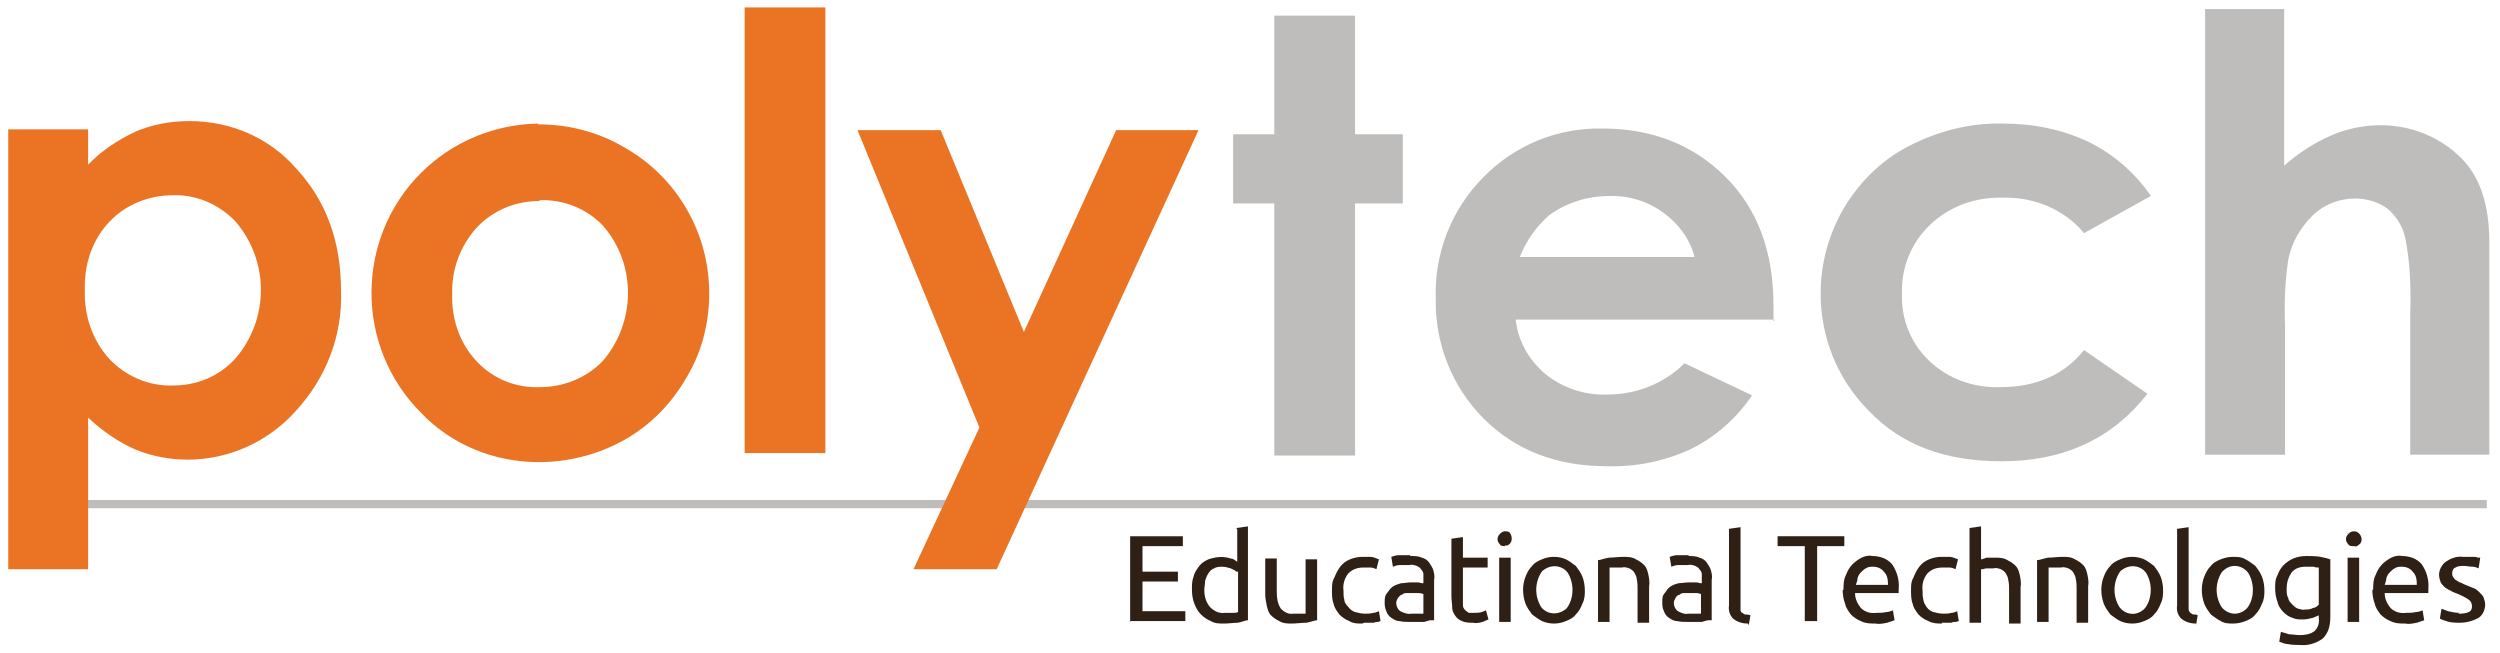 <?xml version="1.0" encoding="UTF-8"?>
<svg xmlns="http://www.w3.org/2000/svg" id="Layer_1" version="1.1" viewBox="0 0 303.5 79.3">
  <defs>
    <style>
      .st0 {
        fill: #ea7424;
      }

      .st1 {
        fill: #2e2014;
      }

      .st2 {
        isolation: isolate;
      }

      .st3 {
        fill: #bebdbc;
      }

      .st4 {
        fill: none;
        stroke: #bebdbc;
        stroke-miterlimit: 10;
      }
    </style>
  </defs>
  <g class="st2">
    <g id="Layer_11" data-name="Layer_1">
      <line class="st4" x1="2.2" y1="61.2" x2="301.9" y2="61.2"></line>
      <path class="st1" d="M137.2,75.5v-10.4h6.4v1.2h-4.9v3.1h4.3v1.2h-4.3v3.6h5.2v1.2h-6.8Z"></path>
      <path class="st1" d="M150.1,64.1l1.4-.2v11.4c-.3,0-.7.2-1.2.3-.6,0-1.1.1-1.7.1-.6,0-1.1,0-1.6-.3-.5-.2-.9-.5-1.2-.8-.4-.4-.6-.8-.8-1.3-.2-.5-.3-1.1-.3-1.7,0-.6,0-1.1.2-1.6.1-.5.4-.9.7-1.3.3-.4.7-.6,1.1-.8.9-.3,1.8-.4,2.7-.1.3,0,.5.2.8.4v-3.9ZM150.1,69.4c-.2-.2-.5-.3-.7-.4-.3-.1-.7-.2-1-.2-.3,0-.7,0-1,.2-.3.1-.5.3-.7.6-.2.3-.3.6-.4.9,0,.4-.1.8-.1,1.1,0,.8.2,1.5.7,2.1.5.5,1.1.8,1.8.7.3,0,.6,0,1,0,.2,0,.4,0,.6-.1v-4.9Z"></path>
      <path class="st1" d="M159.9,75.3c-.3,0-.7.2-1.3.3-.6,0-1.2.1-1.8.1-.5,0-1,0-1.5-.3-.4-.2-.7-.4-1-.7-.3-.3-.4-.7-.5-1.1-.1-.5-.2-1-.2-1.4v-4.4h1.4v4.1c0,.7.1,1.4.5,2,.4.4.9.7,1.5.6h1.5v-6.6h1.4v7.5Z"></path>
      <path class="st1" d="M165.4,75.7c-.6,0-1.1,0-1.6-.3-.5-.2-.9-.5-1.2-.8-.3-.4-.6-.8-.7-1.3-.2-.5-.2-1.1-.2-1.6,0-.6,0-1.1.3-1.6.2-.5.4-.9.7-1.3.3-.4.7-.7,1.2-.9.5-.2,1-.3,1.5-.3.4,0,.7,0,1,0,.3,0,.7.2,1,.3l-.3,1.2c-.2-.1-.5-.2-.7-.2-.3,0-.6,0-.9,0-.7,0-1.3.2-1.8.7-.5.6-.7,1.4-.6,2.1,0,.4,0,.8.1,1.1,0,.3.2.6.5.9.2.3.5.5.8.6.4.1.8.2,1.2.2.3,0,.7,0,1-.1.2,0,.5-.1.7-.2l.2,1.2c-.1,0-.2.1-.3.1-.2,0-.3,0-.5.1-.2,0-.4,0-.6,0-.2,0-.4,0-.6,0Z"></path>
      <path class="st1" d="M171.2,67.5c.5,0,1,0,1.4.2.4.1.7.3.9.6.2.3.4.6.5.9.1.4.2.8.1,1.2v4.9h-.5c0,0-.7.2-.7.2h-.9c0,0-.9,0-.9,0-.4,0-.8,0-1.2-.1-.4,0-.7-.2-1-.4-.3-.2-.5-.5-.6-.8-.2-.4-.2-.8-.2-1.1,0-.4,0-.8.3-1.1.2-.3.4-.6.7-.8.3-.2.7-.3,1-.4.4,0,.8-.1,1.2-.1h.9c0,0,.4.1.4.1h.2v-.4c0-.2,0-.5,0-.7,0-.2-.1-.4-.3-.6-.1-.2-.3-.3-.5-.4-.3-.1-.6-.2-.9-.1-.4,0-.8,0-1.2,0-.3,0-.5.1-.8.2l-.2-1.2c.3-.1.6-.2.9-.2.5,0,.9,0,1.4,0ZM171.3,74.5h.9c.2,0,.4,0,.6,0v-2.4c-.2,0-.3-.1-.5-.1-.3,0-.5,0-.8,0-.2,0-.4,0-.7,0-.2,0-.4,0-.6.2-.2,0-.3.2-.5.4-.1.2-.2.4-.2.6,0,.4.2.8.5,1,.4.2.9.4,1.3.3h0Z"></path>
      <path class="st1" d="M177.6,67.7h3v1.2h-3v3.6c0,.3,0,.7,0,1,0,.2.1.4.3.6.1.1.3.2.4.3.2,0,.4,0,.6,0,.3,0,.7,0,1-.1l.5-.2.3,1.1c-.2.1-.5.2-.7.3-.4.1-.8.2-1.2.1-.4,0-.9,0-1.3-.2-.3-.1-.6-.3-.8-.6-.2-.3-.4-.6-.4-1,0-.5-.1-.9-.1-1.4v-7l1.4-.2v2.4Z"></path>
      <path class="st1" d="M182.7,66.3c-.2,0-.5,0-.6-.2-.4-.4-.4-.9,0-1.3.2-.2.4-.3.6-.3.2,0,.5,0,.6.2.3.4.3,1,0,1.3-.2.2-.4.3-.6.2ZM183.4,75.5h-1.4v-7.8h1.4v7.8Z"></path>
      <path class="st1" d="M192.4,71.6c0,.6,0,1.1-.3,1.7-.2.5-.4.9-.8,1.3-.3.4-.7.6-1.2.8-.9.4-2,.4-2.9,0-.4-.2-.8-.5-1.2-.8-.3-.4-.6-.8-.8-1.3-.4-1.1-.4-2.3,0-3.3.2-.5.4-.9.8-1.3.3-.4.7-.6,1.2-.8.9-.4,2-.4,2.9,0,.4.2.8.5,1.2.8.3.4.6.8.8,1.3.2.5.3,1.1.3,1.7ZM190.9,71.6c0-.7-.2-1.5-.6-2.1-.7-.9-2-1-2.9-.3-.1,0-.2.2-.3.3-.8,1.3-.8,2.9,0,4.2.7.9,2,1,2.9.3.1,0,.2-.2.3-.3.4-.6.6-1.3.6-2.1Z"></path>
      <path class="st1" d="M194,68c.3,0,.7-.2,1.3-.3.6,0,1.2-.1,1.8-.1.5,0,1,0,1.5.3.4.2.7.4,1,.7.3.3.4.7.5,1.1.1.5.2,1,.1,1.5v4.4h-1.4v-4.1c0-.4,0-.8-.1-1.2,0-.3-.2-.6-.3-.8-.1-.2-.4-.4-.6-.5-.3-.1-.6-.2-.9-.1h-1.3s-.2,0-.2,0v6.6h-1.4v-7.5Z"></path>
      <path class="st1" d="M204.9,67.5c.5,0,1,0,1.4.2.4.1.7.3.9.6.2.3.4.6.5.9.1.4.2.8.1,1.2v4.9h-.5c0,0-.7.2-.7.2h-.9c0,0-.9,0-.9,0-.4,0-.8,0-1.2-.1-.4,0-.7-.2-1-.4-.3-.2-.5-.5-.6-.8-.2-.4-.2-.8-.2-1.1,0-.4,0-.8.3-1.1.2-.3.4-.6.7-.8.3-.2.6-.3,1-.4.4,0,.8-.1,1.3-.1h.9c0,0,.4.1.4.1h.2v-.4c0-.2,0-.5,0-.7,0-.2-.1-.4-.3-.6-.1-.2-.3-.3-.5-.4-.3-.1-.6-.2-.9-.1-.4,0-.8,0-1.2,0-.3,0-.5.1-.8.2l-.2-1.2c.3-.1.6-.2.9-.2.5,0,1,0,1.5,0ZM205,74.5c.3,0,.6,0,.9,0,.2,0,.4,0,.6,0v-2.4c-.2,0-.3-.1-.5-.1-.3,0-.5,0-.8,0-.2,0-.4,0-.7,0-.2,0-.4,0-.6.2-.2,0-.4.2-.5.4-.1.2-.2.4-.2.6,0,.4.2.8.5,1,.4.2.8.4,1.3.3h0Z"></path>
      <path class="st1" d="M212.2,75.7c-.7,0-1.3-.2-1.8-.6-.4-.4-.6-1-.5-1.6v-9.3l1.4-.2v9.4c0,.2,0,.4,0,.6,0,.1,0,.3.2.4.1,0,.2.2.4.2.2,0,.4,0,.6.1l-.2,1.2Z"></path>
      <path class="st1" d="M223.9,65.1v1.2h-3.3v9.1h-1.5v-9.1h-3.3v-1.2h8Z"></path>
      <path class="st1" d="M223.8,71.6c0-.6,0-1.2.3-1.8.2-.5.4-.9.8-1.3.3-.3.7-.6,1.1-.8.4-.2.9-.3,1.3-.2.9,0,1.8.3,2.4,1,.6.9.9,1.9.8,3v.2c0,0,0,.2,0,.3h-5.3c0,.7.3,1.3.7,1.8.5.5,1.2.7,1.9.6.4,0,.8,0,1.2-.1.3,0,.5-.1.8-.2l.2,1.2c-.3.1-.6.2-.9.3-.5.1-1,.2-1.4.1-.6,0-1.2,0-1.8-.3-.5-.2-.9-.5-1.2-.8-.3-.4-.6-.8-.7-1.3-.2-.5-.3-1.1-.3-1.7ZM229.2,70.9c0-.6-.1-1.1-.5-1.5-.3-.4-.8-.6-1.3-.6-.3,0-.6,0-.9.2-.2.1-.4.3-.6.5-.2.2-.3.4-.4.7,0,.3-.1.5-.2.8h3.9Z"></path>
      <path class="st1" d="M235.8,75.7c-.6,0-1.1,0-1.7-.3-.5-.2-.9-.5-1.2-.8-.3-.4-.6-.8-.7-1.3-.2-.5-.2-1.1-.2-1.6,0-.6,0-1.1.3-1.6.2-.5.4-.9.7-1.3.3-.4.7-.7,1.2-.9.5-.2,1-.3,1.5-.3.4,0,.7,0,1,0,.3,0,.7.2,1,.3l-.3,1.2c-.2-.1-.5-.2-.7-.2-.3,0-.6,0-.9,0-.7,0-1.3.2-1.8.7-.5.6-.7,1.4-.6,2.1,0,.4,0,.8.1,1.1,0,.3.2.6.4.9.2.3.5.5.8.6.4.1.8.2,1.2.2.3,0,.7,0,1-.1.2,0,.5-.1.7-.2l.2,1.2c-.1,0-.2.1-.4.1-.2,0-.3,0-.5.1-.2,0-.4,0-.6,0-.2,0-.4,0-.6,0Z"></path>
      <path class="st1" d="M239.1,75.5v-11.4l1.4-.2v4c.3,0,.5-.2.8-.2.3,0,.6,0,.9,0,.5,0,1,0,1.5.3.4.2.7.4,1,.7.3.3.4.7.5,1.1.1.5.2,1,.1,1.5v4.4h-1.4v-4.1c0-.4,0-.8-.1-1.2,0-.3-.2-.6-.3-.8-.1-.2-.4-.4-.6-.5-.3-.1-.6-.2-.9-.1h-.9c0,0-.4.1-.4.1h-.2v6.5h-1.4Z"></path>
      <path class="st1" d="M247.3,68c.3,0,.8-.2,1.3-.3.6,0,1.2-.1,1.8-.1.5,0,1,0,1.5.3.4.2.7.4,1,.7.3.3.4.7.5,1.1.1.5.2,1,.1,1.5v4.4h-1.4v-4.1c0-.4,0-.8-.1-1.2,0-.3-.2-.6-.3-.8-.1-.2-.4-.4-.6-.5-.3-.1-.6-.2-.9-.1h-1.3s-.2,0-.2,0v6.6h-1.4v-7.5Z"></path>
      <path class="st1" d="M262.6,71.6c0,.6,0,1.1-.3,1.7-.2.5-.4.9-.8,1.3-.3.4-.7.6-1.2.8-.9.4-2,.4-2.9,0-.4-.2-.8-.5-1.2-.8-.3-.4-.6-.8-.8-1.3-.4-1.1-.4-2.3,0-3.3.2-.5.4-.9.8-1.3.3-.4.7-.6,1.2-.8.9-.4,2-.4,2.9,0,.4.2.8.5,1.2.8.3.4.6.8.8,1.3.2.5.3,1.1.3,1.7ZM261.1,71.6c0-.7-.2-1.5-.6-2.1-.7-.9-2-1-2.9-.3-.1,0-.2.2-.3.3-.8,1.3-.8,2.9,0,4.2.7.9,1.9,1.1,2.8.4.2-.1.3-.3.4-.4.4-.6.6-1.3.6-2.1h0Z"></path>
      <path class="st1" d="M266.6,75.7c-.7,0-1.3-.2-1.8-.6-.4-.4-.6-1-.5-1.6v-9.3l1.4-.2v9.4c0,.2,0,.4,0,.6,0,.1.1.3.2.4.1,0,.2.2.4.2.2,0,.4,0,.5.1l-.2,1.2Z"></path>
      <path class="st1" d="M274.9,71.6c0,.6,0,1.1-.3,1.7-.2.5-.4.9-.8,1.3-.3.4-.7.6-1.2.8-.5.2-1,.3-1.5.3-.5,0-1,0-1.5-.3-.4-.2-.8-.5-1.2-.8-.3-.4-.6-.8-.8-1.3-.4-1.1-.4-2.3,0-3.3.2-.5.4-.9.8-1.3.3-.4.7-.6,1.2-.8.5-.2,1-.3,1.5-.3.5,0,1,0,1.5.3.4.2.8.5,1.2.8.3.4.6.8.8,1.3.2.5.3,1.1.3,1.7ZM273.5,71.6c0-.7-.2-1.5-.6-2.1-.4-.5-1-.8-1.6-.8-.6,0-1.2.3-1.6.8-.8,1.3-.8,2.9,0,4.2.4.5,1,.8,1.6.8.6,0,1.2-.3,1.6-.8.4-.6.6-1.3.6-2.1Z"></path>
      <path class="st1" d="M281.5,74.7c-.2.1-.5.2-.7.3-.4.1-.8.2-1.2.2-.5,0-.9,0-1.3-.2-.4-.1-.8-.4-1.1-.7-.3-.3-.6-.7-.7-1.2-.2-.5-.3-1.1-.3-1.7,0-.5,0-1.1.3-1.6.3-.9,1-1.6,1.9-2,.5-.2,1-.3,1.6-.3.6,0,1.1,0,1.7.1.5.1.9.2,1.2.3v7c0,1-.2,1.9-.9,2.6-.8.6-1.8.9-2.8.8-.5,0-.9,0-1.4-.1-.4,0-.8-.2-1.1-.3l.2-1.2c.3.1.7.2,1,.3.4,0,.8.1,1.3.1.6,0,1.3-.1,1.8-.5.4-.4.6-1,.5-1.6v-.4ZM281.5,68.9c-.2,0-.4,0-.6-.1-.3,0-.7,0-1,0-.7,0-1.3.2-1.7.7-.4.6-.6,1.2-.6,2,0,.4,0,.8.2,1.1,0,.3.3.6.5.8.2.2.4.4.7.5.2,0,.5.2.8.1.3,0,.7,0,1-.2.3,0,.5-.2.7-.4v-4.6Z"></path>
      <path class="st1" d="M285.7,66.3c-.2,0-.5,0-.6-.2-.4-.4-.4-.9,0-1.3.2-.2.4-.3.7-.3.5,0,.9.5.9,1,0,.2-.1.5-.3.6-.2.2-.4.3-.6.2ZM286.4,75.5h-1.4v-7.8h1.4v7.8Z"></path>
      <path class="st1" d="M288.1,71.6c0-.6,0-1.2.3-1.8.2-.5.4-.9.8-1.3.3-.3.7-.6,1.1-.8.4-.2.9-.3,1.3-.2.9,0,1.8.3,2.4,1,.6.9.9,1.9.8,3v.2c0,0,0,.2,0,.3h-5.3c0,.7.3,1.3.7,1.8.5.5,1.2.7,1.9.6.4,0,.8,0,1.2-.1.3,0,.5-.1.8-.2l.2,1.2c-.3.1-.6.2-.9.3-.5.1-1,.2-1.4.1-.6,0-1.2,0-1.8-.3-.5-.2-.9-.5-1.2-.8-.3-.4-.6-.8-.7-1.3-.2-.5-.3-1.1-.3-1.7ZM293.4,70.9c0-.6-.1-1.1-.5-1.5-.3-.4-.8-.6-1.3-.6-.3,0-.6,0-.9.2-.2.1-.4.3-.6.5-.2.2-.3.4-.4.7,0,.3-.1.5-.2.8h3.9Z"></path>
      <path class="st1" d="M298.4,74.5c.4,0,.9,0,1.3-.2.3-.1.4-.4.4-.7,0-.3-.1-.6-.4-.8-.4-.3-.9-.5-1.3-.7-.3-.1-.6-.2-.9-.4-.3-.1-.5-.3-.7-.4-.2-.2-.4-.4-.5-.6-.1-.3-.2-.6-.2-.9,0-.6.3-1.2.8-1.6.6-.4,1.3-.7,2.1-.6.2,0,.4,0,.7,0,.2,0,.4,0,.6,0,.2,0,.3,0,.5.1h.3c0,.1-.2,1.3-.2,1.3-.2-.1-.5-.2-.7-.2-.4,0-.8-.1-1.1-.1-.3,0-.7,0-1,.2-.3.1-.4.4-.4.7,0,.2,0,.3.1.4,0,.1.2.3.3.4.2.1.3.2.5.3.2,0,.4.2.7.3s.7.3,1,.4c.3.1.5.3.7.5.2.2.4.4.5.6.1.3.2.6.2.9,0,.6-.3,1.3-.8,1.6-.7.4-1.5.6-2.3.6-.5,0-1.1,0-1.6-.2-.4-.1-.6-.2-.8-.3l.2-1.2.8.3c.4.1.9.2,1.4.2Z"></path>
    </g>
  </g>
  <g>
    <path class="st0" d="M10.7,15.7v4.3c1.6-1.7,3.6-3,5.7-4,2.1-.9,4.3-1.3,6.6-1.3,5,0,9.7,2,13,5.8,3.6,3.9,5.4,8.8,5.4,14.8.2,5.4-1.8,10.6-5.5,14.6-3.3,3.7-8.1,5.9-13.1,5.9-2.2,0-4.3-.4-6.3-1.2-2.1-.9-4.1-2.3-5.8-3.9v18.4H1V15.7h9.7ZM21,23.7c-2.9,0-5.7,1.1-7.7,3.2-2.1,2.2-3.1,5.2-3,8.3-.1,3.1.9,6.1,3,8.4,2,2.1,4.8,3.3,7.7,3.2,2.9,0,5.6-1.1,7.6-3.3,4.1-4.8,4.1-11.8,0-16.6-2-2.1-4.8-3.3-7.6-3.2h0Z"></path>
    <path class="st0" d="M65.4,15.1c3.6,0,7.2.9,10.4,2.8,6.4,3.6,10.3,10.4,10.3,17.7,0,3.6-.9,7.2-2.8,10.3-1.8,3.1-4.3,5.7-7.5,7.5-3.2,1.8-6.8,2.7-10.4,2.7-5.4,0-10.6-2.1-14.3-6-8-8-8-21.1,0-29.1,3.8-3.8,8.9-5.9,14.2-6h0ZM65.5,24.4c-2.9,0-5.6,1.1-7.6,3.2-2,2.2-3.1,5.1-3,8.1-.1,3,.9,6,3,8.2,2,2.1,4.7,3.2,7.6,3.1,2.9,0,5.7-1.1,7.7-3.2,4-4.7,4.1-11.7,0-16.4-2-2.1-4.8-3.2-7.7-3.1Z"></path>
    <path class="st0" d="M90.4.9h9.8v54.1h-9.8V.9Z"></path>
    <path class="st0" d="M104.2,15.8h10l10.1,24.5,11.2-24.5h10l-24.5,53.3h-10.1l8-17.2-14.8-36.1Z"></path>
    <path class="st3" d="M154.7,1.9h9.8v14.4h5.8v8.4h-5.8v30.6h-9.8v-30.6h-5v-8.4h5V1.9Z"></path>
    <path class="st3" d="M215.5,38.8h-31.5c.3,2.6,1.6,4.9,3.6,6.6,2.1,1.7,4.8,2.6,7.5,2.5,3.5,0,6.9-1.3,9.4-3.8l8.2,3.9c-1.9,2.8-4.4,5-7.4,6.5-3.2,1.5-6.7,2.2-10.2,2.1-6.1,0-11.1-1.9-15-5.8-3.8-3.8-5.9-9.1-5.8-14.5-.2-5.5,1.9-10.9,5.8-14.8,3.8-3.9,9-6,14.4-5.9,6.1,0,11.1,2,15,5.9s5.8,9.1,5.8,15.6v1.9ZM205.7,31.1c-.6-2.2-2-4-3.8-5.3-1.9-1.4-4.3-2.1-6.6-2-2.6,0-5.1.8-7.2,2.3-1.6,1.4-2.8,3.1-3.6,5.1h21.2Z"></path>
    <path class="st3" d="M261.1,23.8l-8.1,4.5c-2.4-2.9-6.1-4.4-9.8-4.3-3.3-.1-6.5,1-8.9,3.3-2.3,2.2-3.5,5.2-3.4,8.4-.1,3.1,1.1,6,3.3,8.1,2.3,2.2,5.4,3.3,8.6,3.2,4.4,0,7.8-1.5,10.2-4.5l7.7,5.3c-4.2,5.4-10.1,8.2-17.7,8.2-6.9,0-12.2-2-16.1-6.1-7.9-7.9-7.8-20.8.1-28.7,1.4-1.4,3-2.6,4.8-3.5,3.5-1.8,7.4-2.8,11.4-2.7,3.6,0,7.2.7,10.5,2.3,3,1.5,5.6,3.8,7.5,6.6Z"></path>
    <path class="st3" d="M267.6,1.1h9.7v19c1.7-1.5,3.7-2.8,5.8-3.7,1.9-.8,3.9-1.2,5.9-1.2,3.7,0,7.2,1.4,9.8,4,2.3,2.3,3.4,5.7,3.4,10.2v25.8h-9.6v-17.1c.1-3.1,0-6.2-.6-9.2-.3-1.4-1.1-2.7-2.2-3.6-1.1-.8-2.5-1.2-3.9-1.2-1.9,0-3.7.7-5.1,2-1.5,1.5-2.6,3.3-3,5.4-.4,2.6-.5,5.3-.4,8v15.7h-9.7V1.1Z"></path>
  </g>
</svg>
